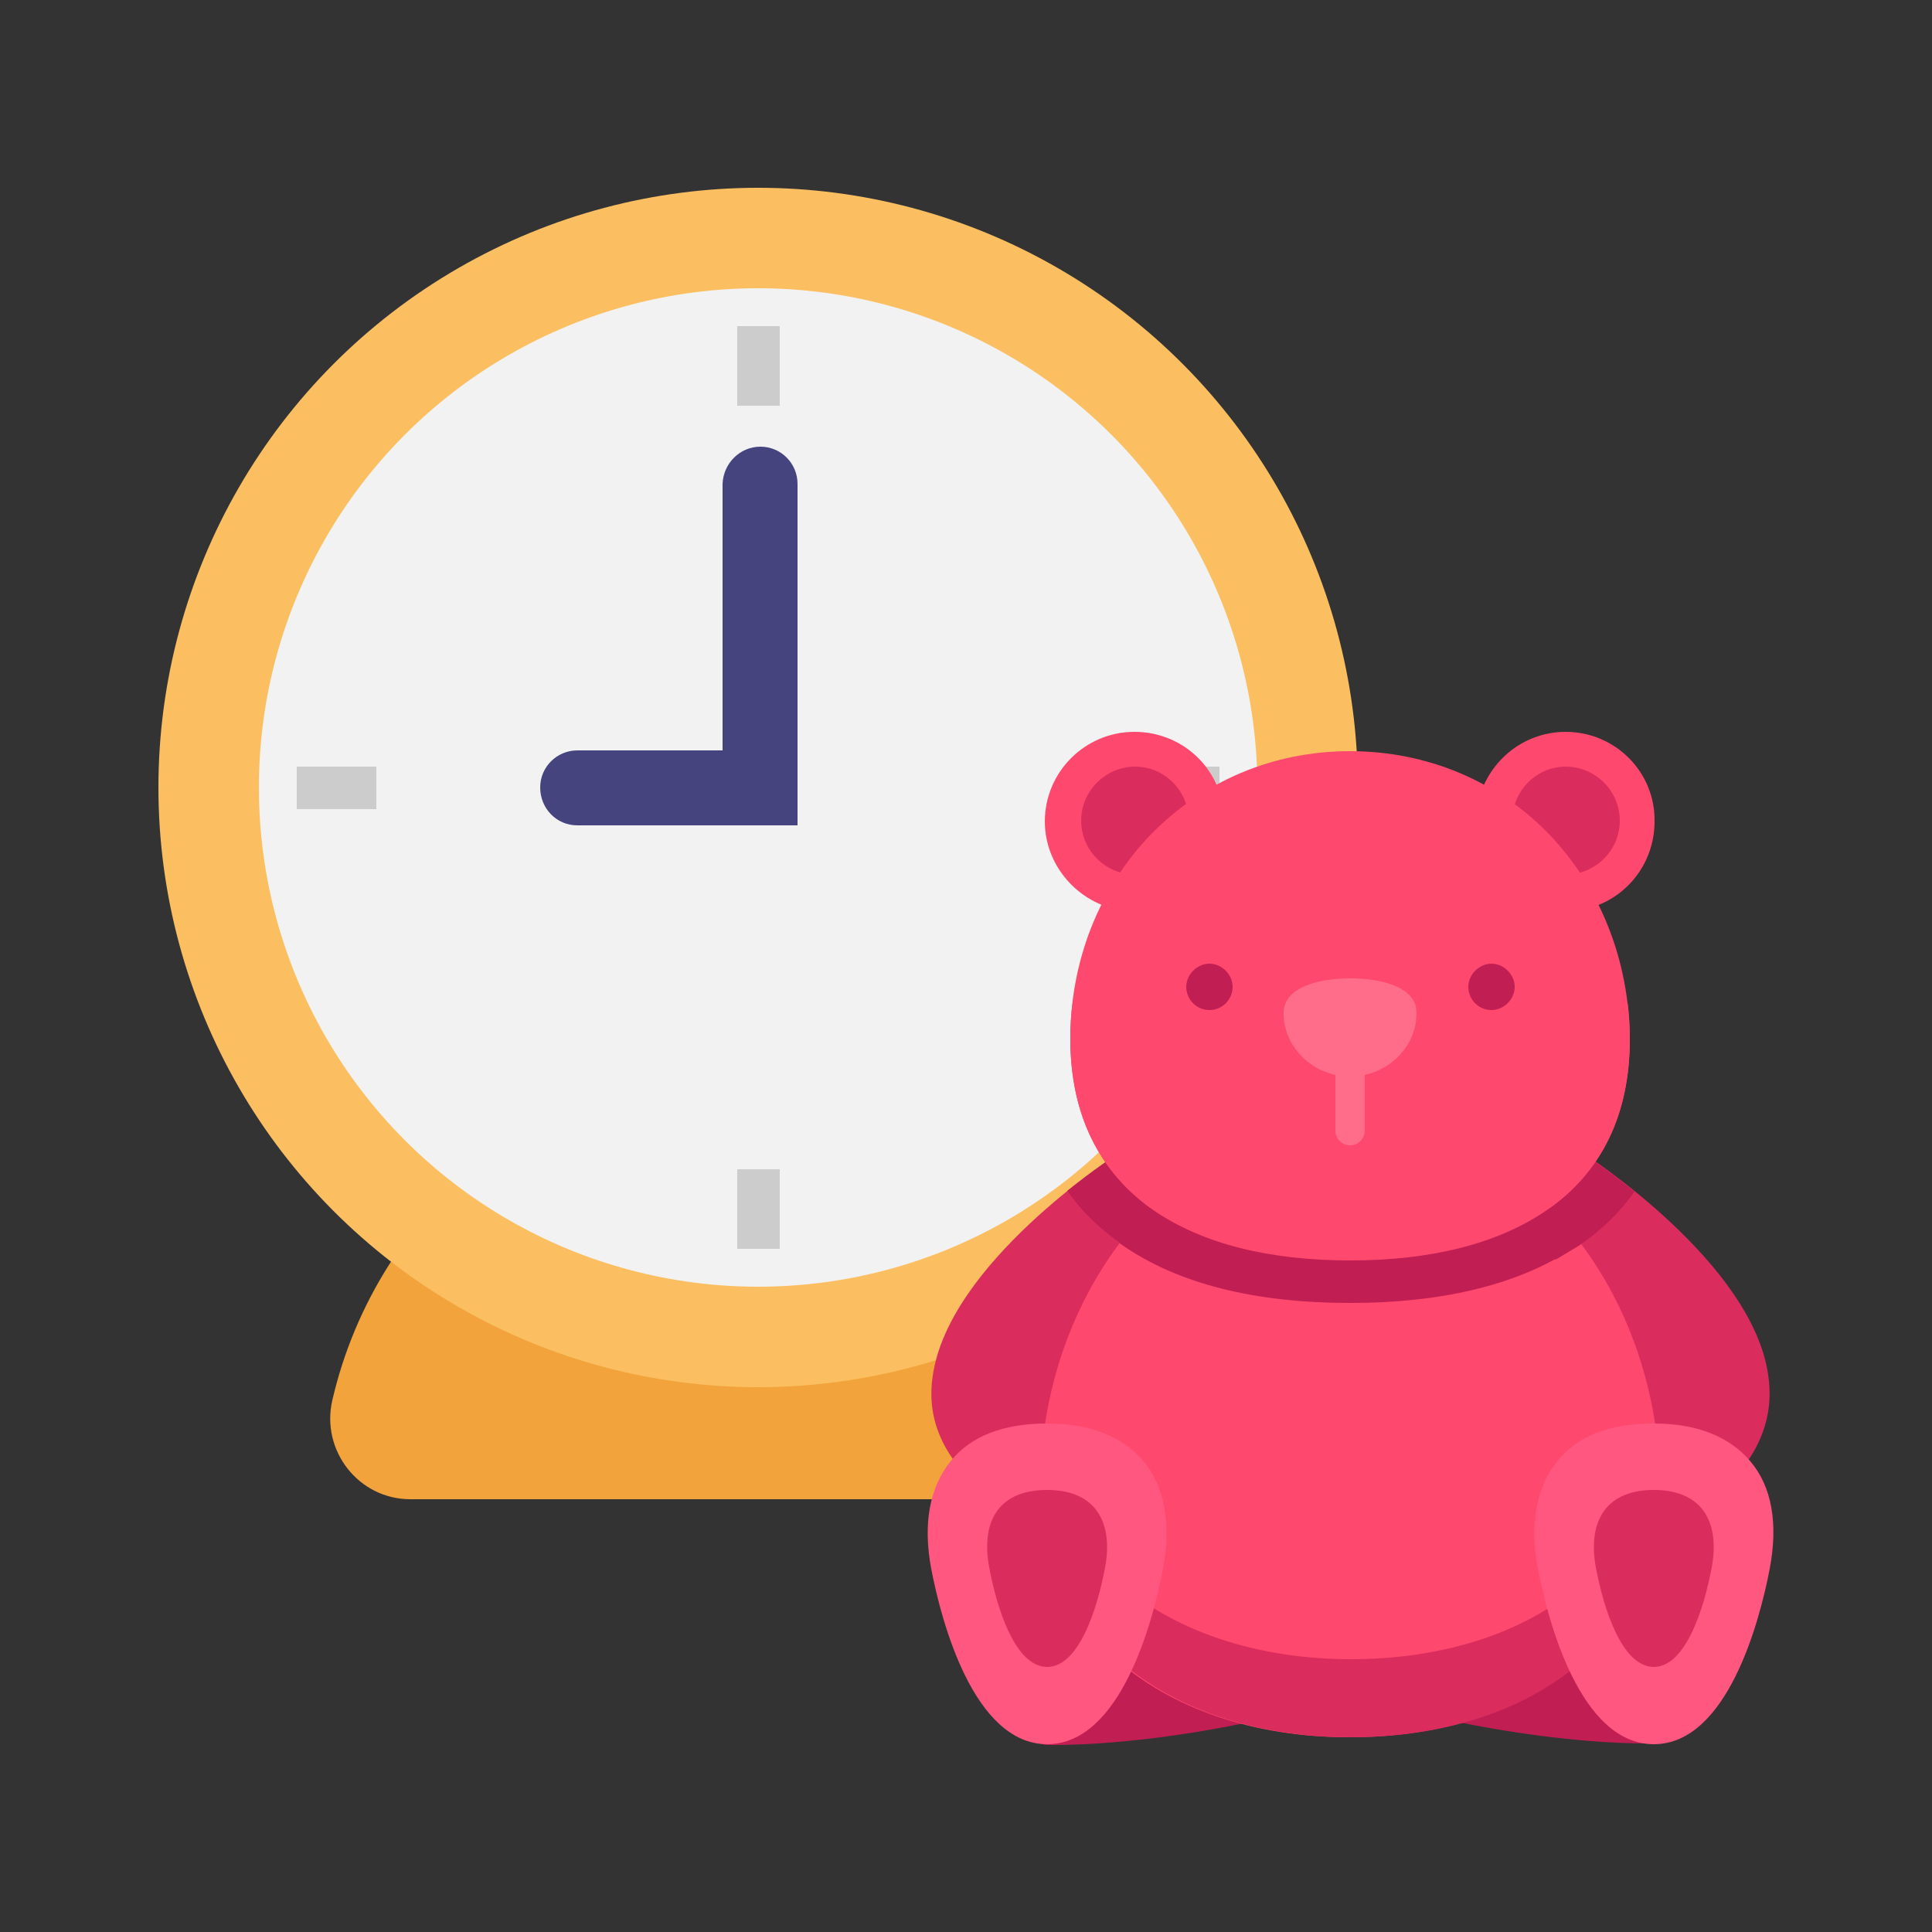 <svg xml:space="preserve" style="enable-background:new 0 0 250 250;" viewBox="0 0 250 250" y="0px" x="0px" xmlns:xlink="http://www.w3.org/1999/xlink" xmlns="http://www.w3.org/2000/svg" id="Layer_1" version="1.1">
<rect x="0" y="0" width="250" height="250" fill="#333333" stroke="none"/>
<style type="text/css">
	.st0{fill:#F2A33B;}
	.st1{fill:#FBBF62;}
	.st2{fill:#F2F2F2;}
	.st3{fill:#CCCCCC;}
	.st4{fill:#45447F;}
	.st5{fill:#FF486D;}
	.st6{fill:#DB2C5E;}
	.st7{fill:#C11E54;}
	.st8{fill:#FF6D8A;}
	.st9{fill:#FF577F;}
</style>
<g>
	<g>
		<path d="M143.2,194c6.7,0,11.6-6.3,10.1-12.8c-5.8-25.1-28.3-43.8-55.2-43.8S48.8,156.1,43,181.2
			c-1.5,6.5,3.4,12.8,10.1,12.8H143.2z" class="st0"></path>
		<g>
			<circle r="77.6" cy="101.9" cx="98.1" class="st1"></circle>
			<circle r="64.6" cy="101.9" cx="98.1" class="st2"></circle>
			<g>
				<g>
					<path d="M95.4,42.2h5.5v10.3h-5.5V42.2z" class="st3"></path>
					<path d="M95.4,151.3h5.5v10.3h-5.5V151.3z" class="st3"></path>
				</g>
				<path d="M147.5,99.2h10.3v5.5h-10.3V99.2z" class="st3"></path>
				<path d="M38.4,99.2h10.3v5.5H38.4V99.2z" class="st3"></path>
			</g>
		</g>
		<path d="M98.4,57.8L98.4,57.8c2.7,0,4.8,2.2,4.8,4.8v42h-9.7v-42C93.6,60,95.7,57.8,98.4,57.8z" class="st4"></path>
		<path d="M69.9,101.9L69.9,101.9c0-2.7,2.2-4.8,4.8-4.8h28.5v9.7H74.7C72,106.8,69.9,104.6,69.9,101.9z" class="st4"></path>
	</g>
	<g>
		<g>
			<path d="M202.6,94.7c-5.6,0-10.3,4-11.4,9.4c-0.1,0.8,0.2,1.6,0.8,2c4.1,2.7,7.7,6.4,10.2,10.7c0.3,0.6,1,1,1.7,1
				c0.1,0,0.2,0,0.3,0c5.7-0.8,9.9-5.7,9.9-11.5C214.2,99.9,209,94.7,202.6,94.7z" class="st5"></path>
			<path d="M158.2,104.1c-1-5.5-5.8-9.4-11.4-9.4c-6.4,0-11.6,5.2-11.6,11.6c0,5.7,4.3,10.6,9.9,11.5c0.1,0,0.2,0,0.3,0
				c0.7,0,1.3-0.4,1.7-1c2.5-4.3,6.1-8,10.2-10.7C158,105.6,158.4,104.9,158.2,104.1z" class="st5"></path>
		</g>
		<g>
			<path d="M153.7,104.9c-0.6-3.2-3.4-5.7-6.8-5.7c-3.8,0-7,3.1-7,7c0,3.5,2.6,6.4,6,6.9
				C147.8,109.8,150.4,107,153.7,104.9z" class="st6"></path>
			<path d="M195.8,104.9c0.6-3.2,3.4-5.7,6.8-5.7c3.8,0,7,3.1,7,7c0,3.5-2.6,6.4-6,6.9C201.7,109.8,199,107,195.8,104.9
				z" class="st6"></path>
		</g>
		<g>
			<path d="M161,219.2c-5.6-1.6-10.4-4.1-14.1-7.4c-0.3-0.3-0.6-0.4-1-0.5c-0.9-0.2-1.8,0.3-2.1,1.2
				c-3.1,7.8-6.2,9.4-8.4,9.4c-1,0-1.9,0.8-1.9,1.9c0,1,0.8,1.9,1.9,2c0.1,0,0.5,0,1.2,0c3.1,0,12.1-0.3,24.3-2.8
				c0.9-0.2,1.5-0.9,1.5-1.8C162.4,220.2,161.9,219.4,161,219.2z" class="st7"></path>
			<path d="M214,221.8c-2.1,0-5.3-1.6-8.4-9.4c-0.3-0.9-1.2-1.4-2.1-1.2c-0.4,0.1-0.7,0.3-1,0.5
				c-3.7,3.3-8.4,5.8-14.1,7.4c-0.9,0.2-1.4,1-1.4,1.9c0,0.9,0.7,1.6,1.5,1.8c12.2,2.5,21.2,2.8,24.3,2.8c0.7,0,1.1,0,1.2,0
				c1,0,1.9-0.9,1.9-2C215.9,222.7,215,221.8,214,221.8z" class="st7"></path>
		</g>
		<g>
			<path d="M153.1,154.5C153.1,154.5,153.1,154.5,153.1,154.5c-2.3-1.4-4.3-3-5.8-4.9c-0.6-0.8-1.7-0.9-2.5-0.4
				c-0.9,0.6-22,14.3-24.1,28.8c-0.7,4.5,0.6,8.6,3.7,12.2c0.3,0.4,0.8,0.6,1.3,0.7c0.1,0,0.1,0,0.2,0c0.4,0,0.9-0.1,1.2-0.4
				c1.9-1.6,4.8-2.4,8.5-2.4c0.4,0,0.9,0,1.4,0c1,0.1,1.9-0.7,2-1.7c1.3-11,6.5-21.6,13.9-28.5c0.4-0.1,0.8-0.4,1.1-0.9
				C154.4,156.2,154,155,153.1,154.5z" class="st6"></path>
			<path d="M228.8,177.9c-2.1-14.5-23.2-28.2-24.1-28.8c-0.8-0.5-1.9-0.4-2.5,0.4c-1.6,1.9-3.5,3.5-5.8,4.9c0,0,0,0,0,0
				c-0.9,0.5-1.2,1.7-0.7,2.6c0.2,0.4,0.6,0.7,1.1,0.9c7.4,6.9,12.5,17.4,13.9,28.5c0.1,1,1,1.7,2,1.7c0.5,0,1,0,1.4,0
				c3.7,0,6.5,0.8,8.5,2.4c0.3,0.3,0.8,0.4,1.2,0.4c0.1,0,0.1,0,0.2,0c0.5-0.1,0.9-0.3,1.3-0.7C228.2,186.6,229.5,182.5,228.8,177.9
				z" class="st6"></path>
		</g>
		<path d="M214.4,185.9c-1.5-12.4-7.2-23.8-15.7-31.4c-0.6-0.6-1.5-0.6-2.3-0.2c-5.4,3.2-12.8,4.9-21.7,4.9
			c-9,0-16.3-1.6-21.7-4.9c-0.7-0.4-1.6-0.3-2.3,0.2c-8.5,7.6-14.2,19-15.7,31.4c-0.1,0.5,0.1,1.1,0.4,1.5c0.3,0.4,0.8,0.7,1.4,0.7
			c3.8,0.2,6.6,1.5,8.3,3.6c2.4,3.1,2.1,7.4,1.5,10.5c-0.5,2.6-1.4,6.5-2.9,10.2c-0.3,0.7-0.1,1.6,0.5,2.1
			c7.3,6.6,18.1,10.3,30.4,10.3c12.3,0,23.1-3.6,30.4-10.3c0.6-0.5,0.8-1.4,0.5-2.1c-1.5-3.7-2.4-7.6-2.9-10.2
			c-0.6-3.1-0.8-7.4,1.5-10.5c1.7-2.2,4.5-3.4,8.3-3.6c0.5,0,1-0.3,1.4-0.7C214.3,187,214.5,186.5,214.4,185.9z" class="st5"></path>
		<path d="M203.6,205.8c-7.2,5.8-17.4,8.9-28.8,8.9s-21.6-3.2-28.8-8.9c-0.5,2-1.2,4.3-2.1,6.6
			c-0.3,0.7-0.1,1.6,0.5,2.1c7.3,6.6,18.1,10.3,30.4,10.3c12.3,0,23.1-3.6,30.4-10.3c0.6-0.5,0.8-1.4,0.5-2.1
			C204.7,210.2,204.1,207.9,203.6,205.8z" class="st6"></path>
		<g>
			<path d="M204.7,149.2c-0.8-0.5-1.9-0.4-2.5,0.4c-1.6,1.9-3.5,3.5-5.8,4.9c0,0,0,0,0,0c-0.9,0.5-1.2,1.7-0.7,2.6
				c0.2,0.4,0.6,0.7,1.1,0.9c1.6,1.5,3.1,3.2,4.5,5c1-0.6,2-1.2,3-1.8c2.9-2,5.3-4.3,7.2-7C207.8,151.2,205,149.4,204.7,149.2z" class="st7"></path>
			<path d="M153.1,154.5C153.1,154.5,153.1,154.5,153.1,154.5c-2.3-1.4-4.3-3-5.8-4.9c-0.6-0.8-1.7-0.9-2.5-0.4
				c-0.3,0.2-3.1,2-6.7,4.9c1.9,2.7,4.3,5,7.2,7c1,0.7,2,1.3,3,1.8c1.4-1.8,2.9-3.5,4.5-5c0.4-0.1,0.8-0.4,1.1-0.9
				C154.4,156.2,154,155,153.1,154.5z" class="st7"></path>
		</g>
		<path d="M200.6,108.1c-6.7-7-15.9-10.9-25.9-10.9c-10,0-19.1,3.9-25.9,10.9c-6.6,6.9-10.3,16.3-10.3,26.3
			c0,9.8,3.7,17.3,10.9,22.3c6.2,4.2,14.7,6.4,25.3,6.4s19.1-2.2,25.3-6.4c7.2-4.9,10.9-12.4,10.9-22.3
			C210.8,124.4,207.2,115.1,200.6,108.1z" class="st5"></path>
		<path d="M198.7,154.6c-0.6-0.6-1.5-0.6-2.3-0.2c-5.4,3.2-12.8,4.9-21.7,4.9c-9,0-16.3-1.6-21.7-4.9
			c-0.7-0.4-1.6-0.3-2.3,0.2c-2.1,1.9-4,4-5.8,6.3c0.1,0.1,0.2,0.1,0.3,0.2c7.2,5,17.1,7.5,29.5,7.5c12.3,0,22.3-2.5,29.5-7.5
			c0.1-0.1,0.2-0.1,0.3-0.2C202.8,158.6,200.8,156.5,198.7,154.6z" class="st7"></path>
		<path d="M200,147.5c-6.2,4.2-14.7,6.4-25.3,6.4s-19.1-2.2-25.3-6.4c-6.1-4.2-9.6-10.1-10.6-17.8
			c-0.2,1.5-0.3,3.1-0.3,4.7c0,9.8,3.7,17.3,10.9,22.3c6.2,4.2,14.7,6.4,25.3,6.4s19.1-2.2,25.3-6.4c7.2-4.9,10.9-12.4,10.9-22.3
			c0-1.6-0.1-3.2-0.3-4.7C209.6,137.4,206.1,143.3,200,147.5z" class="st5"></path>
		<g>
			<path d="M174.7,148.2c-1.1,0-1.9-0.9-1.9-1.9v-8.9c0-1.1,0.9-1.9,1.9-1.9s1.9,0.9,1.9,1.9v8.9
				C176.6,147.3,175.8,148.2,174.7,148.2z" class="st8"></path>
			<path d="M174.7,126.6c-4.2,0-8.6,1.2-8.6,4.5c0,4.5,3.9,8.2,8.6,8.2s8.6-3.7,8.6-8.2
				C183.4,127.8,178.9,126.6,174.7,126.6z" class="st8"></path>
			<path d="M156.5,130.7c-1.7,0-3-1.4-3-3s1.4-3,3-3s3,1.4,3,3C159.5,129.3,158.2,130.7,156.5,130.7z" class="st7"></path>
			<path d="M193,130.7c-1.7,0-3-1.4-3-3s1.4-3,3-3s3,1.4,3,3C196,129.3,194.6,130.7,193,130.7z" class="st7"></path>
		</g>
		<path d="M226.5,189.1c-2.7-3.2-6.9-4.9-12.5-4.9c-5.7,0-9.9,1.6-12.5,4.9c-2.7,3.3-3.6,8.1-2.5,13.9
			c1.3,6.8,5.5,22.7,15,22.7s13.7-15.9,15-22.7C230.1,197.2,229.3,192.4,226.5,189.1z" class="st9"></path>
		<path d="M214,192.8c-6.7,0-8.5,4.7-7.5,10c1,5.4,3.4,12.9,7.5,12.9c4.1,0,6.5-7.5,7.5-12.9
			C222.5,197.5,220.7,192.8,214,192.8z" class="st6"></path>
		<path d="M148,189.1c-2.7-3.2-6.9-4.9-12.5-4.9s-9.9,1.6-12.5,4.9c-2.7,3.3-3.6,8.1-2.5,13.9c1.3,6.8,5.5,22.7,15,22.7
			c9.5,0,13.7-15.9,15-22.7C151.6,197.2,150.7,192.4,148,189.1z" class="st9"></path>
		<path d="M135.5,192.8c6.7,0,8.5,4.7,7.5,10c-1,5.4-3.4,12.9-7.5,12.9c-4.1,0-6.5-7.5-7.5-12.9
			C127,197.5,128.7,192.8,135.5,192.8z" class="st6"></path>
	</g>
</g>
</svg>
